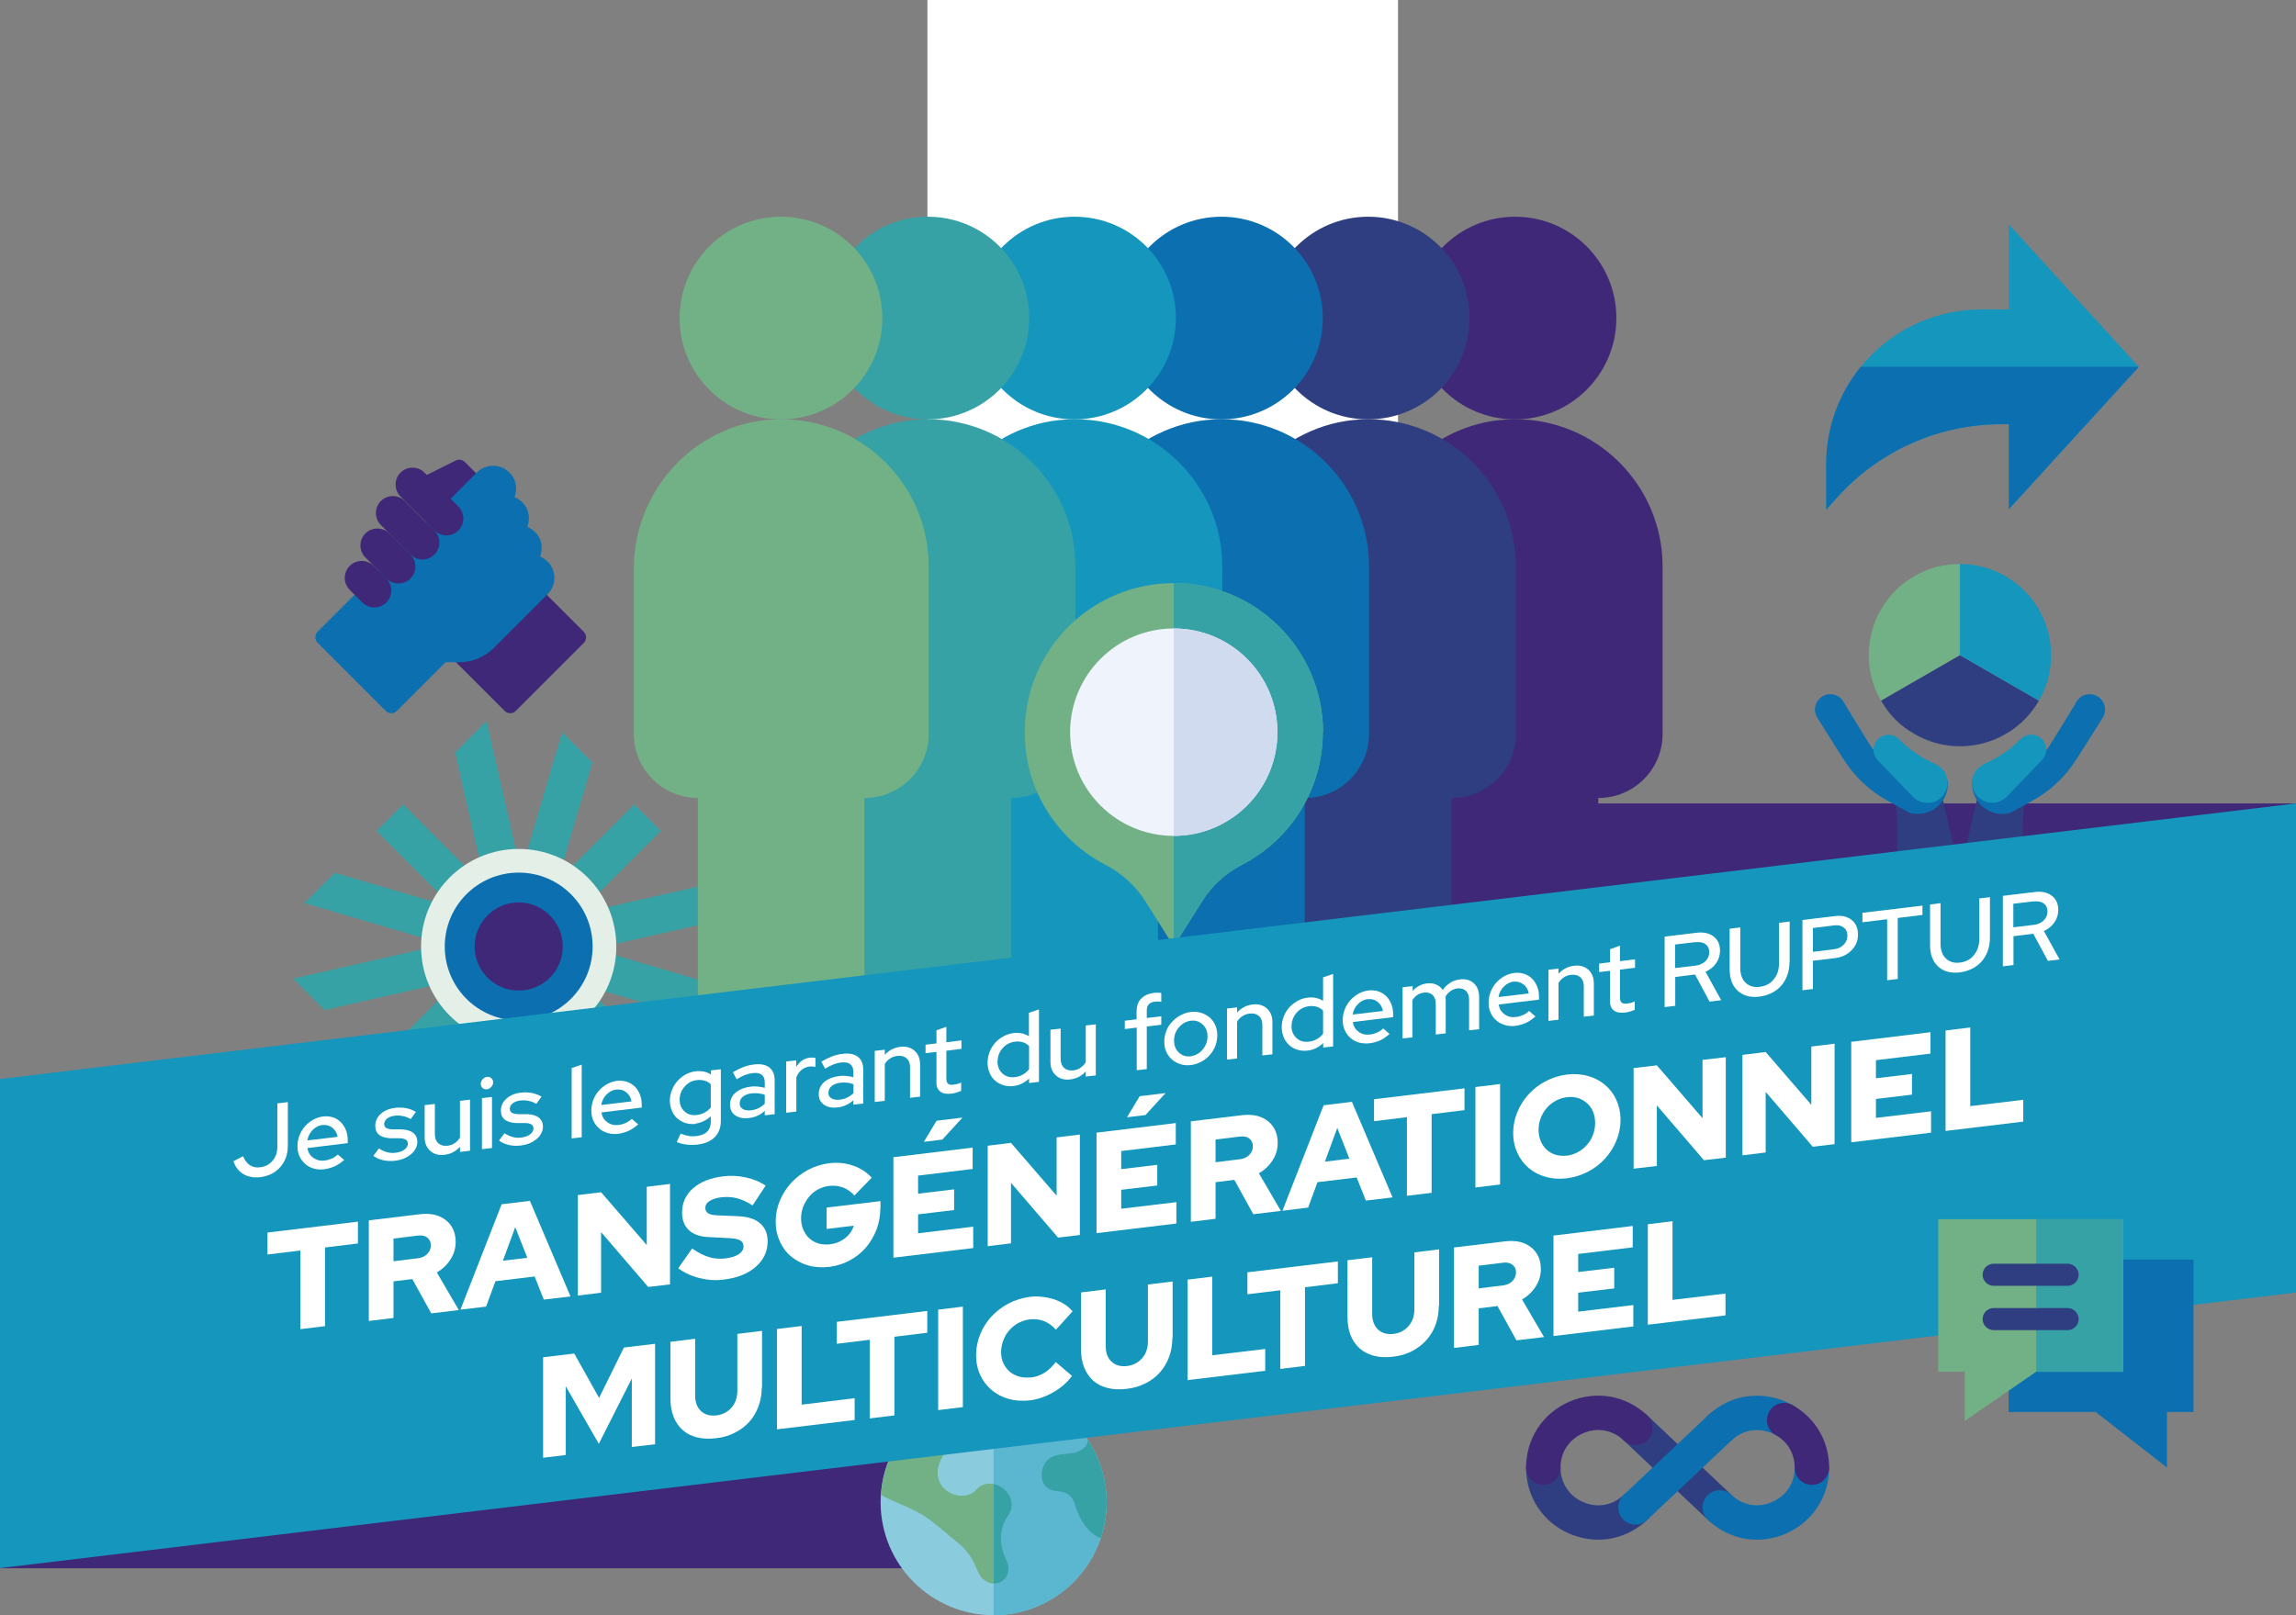 <?xml version="1.0" encoding="UTF-8"?><svg id="Calque_2" xmlns="http://www.w3.org/2000/svg" xmlns:xlink="http://www.w3.org/1999/xlink" viewBox="0 0 159.93 112.54"><rect x="0" y="0" width="159.93" height="112.54" fill="#808080" stroke="none"/><defs><style>.cls-1{fill:none;}.cls-2{clip-path:url(#clippath);}.cls-3{fill:#e3efe7;}.cls-4{fill:#fff;}.cls-5{fill:#eff3fb;}.cls-6{fill:#72b186;}.cls-7{fill:#8acbde;}.cls-8{fill:#d1dbf0;}.cls-9{fill:#e1a577;}.cls-10{fill:#1596bd;}.cls-11{fill:#36a2a5;}.cls-12{fill:#3f2877;}.cls-13{fill:#0b6fb0;}.cls-14{fill:#5bb6d0;}.cls-15{fill:#2f3e80;}</style><clipPath id="clippath"><rect class="cls-1" x="23.44" y="53.25" width="25.39" height="25.39" transform="translate(57.21 -6.23) rotate(45)"/></clipPath></defs><g id="Calque_1-2"><g><rect class="cls-4" x="64.6" width="32.78" height="52.99"/><rect class="cls-12" y="91.45" width="67.21" height="17.82"/><rect class="cls-12" x="92.72" y="55.98" width="67.21" height="17.82"/><g><g><g><g><polygon class="cls-9" points="141.18 55.37 141.18 55.37 141.11 55.65 141.18 55.37"/><path class="cls-15" d="m139.33,56.46c-.65,0-1.23-.29-1.62-.75h0l-.82,3.53c-.07.39.23.75.63.75h2.74c.35,0,.64-.28.64-.64v-2.05c0-.55.07-1.1.21-1.64l.07-.28c-.36.65-1.05,1.08-1.85,1.08Z"/></g><path class="cls-13" d="m144.68,52.84l1.79-2.84c.26-.41.2-.93-.12-1.28l-.02-.02c-.48-.51-1.32-.42-1.68.18-.41.69-.86,1.42-.86,1.42l-.94,1.52c-.55.89-1.33,1.63-2.25,2.13l-2.65,1.02-.57-.61h0s0,0,0,0c-.07.6.12,1.22.56,1.69.54.58,1.34.78,2.06.6l1.52-.83c1.29-.7,2.38-1.72,3.15-2.98Z"/><path class="cls-10" d="m138.22,53.24c-.18.08-.35.2-.5.36-.48.54-.46,1.38.04,1.9.56.58,1.48.58,2.03,0l2.45-2.54c.4-.41.39-1.08-.03-1.48-.41-.4-1.08-.39-1.48.03h0c-.71.74-1.58,1.31-2.53,1.72h0Z"/></g><g><g><polygon class="cls-9" points="131.87 55.37 131.87 55.37 131.94 55.65 131.87 55.37"/><path class="cls-15" d="m133.71,56.46c.65,0,1.23-.29,1.62-.75h0l.82,3.53c.07.39-.23.75-.63.75h-2.74c-.35,0-.64-.28-.64-.64v-2.05c0-.55-.07-1.1-.21-1.64l-.07-.28c.36.65,1.05,1.08,1.85,1.08Z"/></g><path class="cls-13" d="m128.37,52.84l-1.79-2.84c-.26-.41-.2-.93.12-1.28l.02-.02c.48-.51,1.32-.42,1.68.18.41.69.86,1.42.86,1.42l.94,1.52c.55.89,1.33,1.63,2.25,2.13l2.65,1.02.57-.61h0s0,0,0,0c.07.6-.12,1.22-.56,1.69-.54.58-1.34.78-2.06.6l-1.52-.83c-1.29-.7-2.38-1.72-3.15-2.98Z"/><path class="cls-10" d="m134.83,53.24c-.94-.41-1.81-.98-2.53-1.72h0c-.4-.42-1.06-.43-1.48-.03-.41.4-.43,1.06-.03,1.48l2.45,2.54c.55.57,1.48.58,2.03,0,.5-.52.52-1.36.04-1.9-.14-.16-.31-.28-.5-.36h0Z"/></g></g><g><path class="cls-6" d="m136.52,45.65l-5.5,3.17c-1.75-3.04-.71-6.92,2.32-8.67,1.01-.58,2.01-.85,3.17-.85v6.35Z"/><path class="cls-15" d="m136.52,45.65l5.5,3.17c-1.75,3.04-5.63,4.08-8.67,2.32-1.01-.58-1.74-1.31-2.32-2.32l5.5-3.17Z"/><path class="cls-10" d="m136.52,45.65v-6.35c3.51,0,6.35,2.84,6.35,6.35,0,1.17-.27,2.16-.85,3.17l-5.5-3.17Z"/></g></g><g><rect class="cls-11" x="68.61" y="94.58" width="1.21" height="3.22"/><path class="cls-6" d="m71.07,92c-.83.22-1.44.74-1.86,1.23-.42-.5-1.02-1.01-1.86-1.23-1.85-.5-3.45.8-3.45.8,0,0,.74,1.92,2.59,2.42,1.08.29,2.08-.03,2.72-.35.64.32,1.64.64,2.72.35,1.85-.5,2.59-2.42,2.59-2.42,0,0-1.6-1.3-3.45-.8Z"/><path class="cls-11" d="m71.07,92c-.83.22-1.44.74-1.86,1.23v1.64c.64.32,1.64.64,2.72.35,1.85-.5,2.59-2.42,2.59-2.42,0,0-1.6-1.3-3.45-.8Z"/><circle class="cls-7" cx="69.21" cy="104.67" r="7.87"/><path class="cls-14" d="m69.21,96.8c4.34,0,7.87,3.52,7.87,7.87s-3.52,7.87-7.87,7.87v-15.73Z"/><g><path class="cls-6" d="m66.82,107.58c1.09.9,1.21,2,1.56,2.35.99,1.01,2.3-.02,1.72-1.2-.2-.41-.81-1.82.13-3.14.96-1.36-1.12-3.02-2.23-1.79-1.06,1.17-3.83-.23-2.17-2.59.89-1.27-.21-2.4-1.67-2.53h-.03c-1.57,1.34-2.61,3.28-2.76,5.47.87.54,2.16.87,3.21,1.61.63.44,1.53,1.24,2.24,1.82Z"/><path class="cls-6" d="m69.67,99.41c2.42.7,2.88-1.85,2.88-1.86-1.01-.48-2.15-.74-3.34-.74-.16,0-.31,0-.47.01-.74.86-.11,2.29.93,2.59Z"/></g><g><path class="cls-11" d="m75.76,100.3c.08.46-.52.83-.87.91-.55.12-1.17.07-1.68.34-.55.29-.79,1.12-.57,1.69.16.4.53.62.95.65.71.04,1.18.32,1.36,1.18,0,0,.49,1.64,1.72,2.1.26-.79.41-1.63.41-2.5,0-1.62-.49-3.12-1.32-4.37Z"/><path class="cls-11" d="m69.21,96.8v2.39c.14.1.29.17.46.22,2.42.7,2.88-1.85,2.88-1.86-1.01-.48-2.15-.74-3.34-.74Z"/><path class="cls-11" d="m70.22,105.59c.66-.93-.1-1.99-1-2.19v6.93c.73.02,1.3-.75.88-1.61-.2-.41-.81-1.82.13-3.14Z"/></g></g><g class="cls-2"><g><rect class="cls-11" x="19.68" y="64.64" width="32.9" height="2.62" transform="translate(-36.05 44.86) rotate(-45)"/><rect class="cls-11" x="34.82" y="49.5" width="2.62" height="32.9" transform="translate(-36.05 44.86) rotate(-45)"/><rect class="cls-11" x="19.68" y="64.64" width="32.9" height="2.62" transform="translate(-13.73 9.66) rotate(-12.81)"/><rect class="cls-11" x="34.82" y="49.5" width="2.62" height="32.9" transform="translate(-13.73 9.66) rotate(-12.81)"/><rect class="cls-11" x="34.82" y="49.5" width="2.62" height="32.9" transform="translate(-37.33 82.01) rotate(-73.62)"/><rect class="cls-11" x="19.68" y="64.64" width="32.9" height="2.62" transform="translate(-37.33 82.01) rotate(-73.62)"/><circle class="cls-3" cx="36.13" cy="65.95" r="6.8"/><circle class="cls-13" cx="36.13" cy="65.95" r="5.15"/><circle class="cls-12" cx="36.13" cy="65.95" r="3.07"/></g></g><g><g><path class="cls-12" d="m105.53,15.1c3.9,0,7.06,3.16,7.06,7.06s-3.16,7.06-7.06,7.06h-.03c-3.89-.01-7.03-3.17-7.03-7.06s3.16-7.06,7.06-7.06Z"/><path class="cls-12" d="m111.33,55.6v16.41h-11.6v-16.41h0c-2.46,0-4.46-2-4.46-4.46v-11.51c0-5.68,4.55-10.4,10.24-10.42h.03c2.84,0,5.4,1.15,7.26,3.01,1.86,1.86,3.01,4.42,3.01,7.26v11.66c0,2.46-2,4.46-4.46,4.46Z"/></g><g><path class="cls-15" d="m95.3,15.1c3.9,0,7.06,3.16,7.06,7.06s-3.16,7.06-7.06,7.06h-.03c-3.89-.01-7.03-3.17-7.03-7.06s3.16-7.06,7.06-7.06Z"/><path class="cls-15" d="m101.11,55.6v16.41h-11.6v-16.41h0c-2.46,0-4.46-2-4.46-4.46v-11.51c0-5.68,4.55-10.4,10.24-10.42h.03c2.84,0,5.4,1.15,7.26,3.01,1.86,1.86,3.01,4.42,3.01,7.26v11.66c0,2.46-2,4.46-4.46,4.46Z"/></g><g><path class="cls-13" d="m85.08,15.1c3.9,0,7.06,3.16,7.06,7.06s-3.16,7.06-7.06,7.06h-.03c-3.89-.01-7.03-3.17-7.03-7.06,0-3.9,3.16-7.06,7.06-7.06Z"/><path class="cls-13" d="m90.88,55.6v16.41h-11.6v-16.41h0c-2.46,0-4.46-2-4.46-4.46v-11.51c0-5.68,4.55-10.4,10.24-10.42h.03c2.84,0,5.4,1.15,7.26,3.01,1.86,1.86,3.01,4.42,3.01,7.26v11.66c0,2.46-2,4.46-4.46,4.46Z"/></g><g><path class="cls-10" d="m74.85,15.1c3.9,0,7.06,3.16,7.06,7.06s-3.16,7.06-7.06,7.06h-.03c-3.89-.01-7.03-3.17-7.03-7.06,0-3.9,3.16-7.06,7.06-7.06Z"/><path class="cls-10" d="m80.66,55.6v16.41h-11.6v-16.41h0c-2.46,0-4.46-2-4.46-4.46v-11.51c0-5.68,4.55-10.4,10.24-10.42h.03c2.84,0,5.4,1.15,7.26,3.01,1.86,1.86,3.01,4.42,3.01,7.26v11.66c0,2.46-2,4.46-4.46,4.46Z"/></g><g><path class="cls-11" d="m64.63,15.1c3.9,0,7.06,3.16,7.06,7.06s-3.16,7.06-7.06,7.06h-.03c-3.89-.01-7.03-3.17-7.03-7.06,0-3.9,3.16-7.06,7.06-7.06Z"/><path class="cls-11" d="m70.43,55.6v16.41h-11.6v-16.41h0c-2.46,0-4.46-2-4.46-4.46v-11.51c0-5.68,4.55-10.4,10.24-10.42h.03c2.84,0,5.4,1.15,7.26,3.01,1.86,1.86,3.01,4.42,3.01,7.26v11.66c0,2.46-2,4.46-4.46,4.46Z"/></g><g><path class="cls-6" d="m54.4,15.1c3.9,0,7.06,3.16,7.06,7.06s-3.16,7.06-7.06,7.06h-.03c-3.89-.01-7.03-3.17-7.03-7.06,0-3.9,3.16-7.06,7.06-7.06Z"/><path class="cls-6" d="m60.21,55.6v16.41h-11.6v-16.41h0c-2.46,0-4.46-2-4.46-4.46v-11.51c0-5.68,4.55-10.4,10.24-10.42h.03c2.84,0,5.4,1.15,7.26,3.01,1.86,1.86,3.01,4.42,3.01,7.26v11.66c0,2.46-2,4.46-4.46,4.46Z"/></g></g><g><g><path class="cls-12" d="m37.11,40.47c-.22-.22-.57-.22-.78,0l-4.73,4.73c-.22.22-.22.57,0,.78l3.55,3.55c.22.22.57.22.78,0l4.73-4.73c.22-.22.22-.57,0-.78l-3.55-3.55Z"/><path class="cls-12" d="m29.23,34.15l1.18,1.18c.17.17.42.21.64.1l2.37-1.18c.36-.18.39-.64.14-.88l-1.18-1.18c-.17-.17-.42-.21-.64-.1l-2.37,1.18c-.33.16-.42.61-.14.88h0Z"/><path class="cls-13" d="m26.87,49.53c.22.22.57.22.78,0l3.39-3.39h.95c.91,0,1.77-.35,2.41-1l3.75-3.75c.62-.62.62-1.64,0-2.26,0,0,0,0,0,0-.15-.15-.33-.27-.53-.35.17-.43.21-1.16-.36-1.72,0,0,0,0,0,0-.15-.15-.33-.27-.53-.35.17-.43.21-1.16-.36-1.72,0,0,0,0,0,0-.15-.15-.33-.27-.53-.35.17-.43.21-1.16-.36-1.72,0,0,0,0,0,0,0,0,0,0,0,0-.62-.62-1.64-.62-2.26,0l-11.09,11.09c-.22.22-.22.57,0,.78l4.73,4.73Z"/></g><path class="cls-12" d="m31.93,36.96c.46-.46.46-1.21,0-1.67l-2.36-2.36c-.46-.46-1.21-.46-1.67,0-.46.46-.46,1.21,0,1.67l2.36,2.36c.46.46,1.21.46,1.67,0h0Z"/><path class="cls-12" d="m30.26,38.64c.46-.46.46-1.21,0-1.67l-2.06-2.06c-.46-.46-1.21-.46-1.67,0-.46.46-.46,1.21,0,1.67l2.06,2.06c.46.46,1.21.46,1.67,0h0Z"/><path class="cls-12" d="m28.59,40.31c.46-.46.46-1.21,0-1.67l-1.47-1.47c-.46-.46-1.21-.46-1.67,0-.46.46-.46,1.21,0,1.67l1.47,1.47c.46.46,1.21.46,1.67,0h0Z"/><path class="cls-12" d="m26.91,41.98c.46-.46.46-1.21,0-1.67l-.88-.88c-.46-.46-1.21-.46-1.67,0-.46.46-.46,1.21,0,1.67l.88.88c.46.46,1.21.46,1.67,0h0Z"/></g><g><path class="cls-6" d="m92.14,51.02c0,4.03-2.29,7.52-5.64,9.24-1.14.58-2.09,1.47-2.77,2.55l-1.97,3.13-1.97-3.13c-.69-1.09-1.66-1.97-2.8-2.56-3.36-1.74-5.65-5.26-5.61-9.31.04-5.72,4.67-10.31,10.39-10.31s10.39,4.65,10.39,10.39h0Z"/><path class="cls-11" d="m92.14,51.02c0,4.03-2.29,7.52-5.64,9.24-1.14.58-2.09,1.47-2.77,2.55l-1.97,3.13v-25.32c5.74,0,10.39,4.65,10.39,10.39h0Z"/><path class="cls-5" d="m88.98,51.02c0,3.99-3.23,7.22-7.22,7.22s-7.22-3.23-7.22-7.22,3.23-7.23,7.22-7.23,7.22,3.23,7.22,7.23h0Z"/><path class="cls-8" d="m88.98,51.02c0,3.99-3.23,7.22-7.22,7.22v-14.45c3.99,0,7.22,3.23,7.22,7.23h0Z"/></g><g><path class="cls-15" d="m111.33,107.28c-.67,0-1.35-.14-2.01-.42-1.86-.8-3.02-2.57-3.02-4.6,0-.66.54-1.2,1.2-1.2s1.2.54,1.2,1.2c0,1.07.59,1.97,1.58,2.4s2.04.24,2.82-.5c.48-.45,1.24-.43,1.69.05.45.48.43,1.24-.05,1.69-.96.9-2.17,1.38-3.41,1.38h0Z"/><path class="cls-15" d="m119.79,106.23c-.3,0-.59-.11-.82-.33l-5.87-5.54c-.48-.45-.5-1.21-.05-1.69.45-.48,1.21-.5,1.69-.05l5.87,5.54c.48.45.5,1.21.05,1.69-.24.25-.55.38-.87.38h0Z"/><path class="cls-13" d="m113.92,106.23c-.32,0-.64-.13-.87-.38-.45-.48-.43-1.24.05-1.69l5.87-5.54c.48-.45,1.24-.43,1.69.05.45.48.43,1.24-.05,1.69l-5.87,5.54c-.23.22-.53.33-.82.33h0Z"/><g><path class="cls-13" d="m122.38,107.28c-1.24,0-2.45-.47-3.41-1.38-.48-.45-.5-1.21-.05-1.69.45-.48,1.21-.5,1.69-.05.78.74,1.84.92,2.82.5.99-.43,1.58-1.32,1.58-2.4,0-.66.54-1.2,1.2-1.2s1.2.54,1.2,1.2c0,2.03-1.16,3.79-3.02,4.6-.65.28-1.34.42-2.01.42h0Z"/><path class="cls-13" d="m119.79,100.69c-.32,0-.64-.13-.87-.38-.45-.48-.43-1.24.05-1.69.83-.78,1.84-1.25,2.94-1.35,1.02-.1,2.04.12,2.95.63.58.32.78,1.05.46,1.63-.32.58-1.05.78-1.63.46-.78-.44-2.05-.6-3.08.37-.23.22-.53.33-.82.33h0Z"/><path class="cls-12" d="m126.21,103.46c-.66,0-1.2-.54-1.2-1.2,0-.97-.48-1.8-1.32-2.27-.58-.32-.78-1.05-.46-1.63s1.05-.78,1.63-.46c1.59.89,2.55,2.52,2.55,4.36,0,.66-.54,1.2-1.2,1.2h0Z"/><path class="cls-12" d="m107.5,103.46c-.66,0-1.2-.54-1.2-1.2,0-2.03,1.16-3.79,3.02-4.6,1.87-.8,3.94-.44,5.42.96.48.45.5,1.21.05,1.69-.45.48-1.21.5-1.69.05-.78-.74-1.84-.92-2.82-.5-.99.43-1.58,1.32-1.58,2.4,0,.66-.54,1.2-1.2,1.2h0Z"/></g></g><g><path class="cls-10" d="m148.98,25.56l-9.05-9.92v5.92h-1.92c-5.97,0-10.8,4.84-10.8,10.8v3.14l.85-.94c2.91-3.18,7.02-5,11.33-5h.54v5.92l9.05-9.92Z"/><path class="cls-13" d="m127.21,32.36v3.14l.85-.94c2.91-3.18,7.02-5,11.33-5h.54v5.92l9.05-9.92h-19.37c-1.51,1.86-2.41,4.22-2.41,6.8Z"/></g><g><polygon class="cls-10" points="159.93 90.06 0 109.26 0 75.18 159.93 55.98 159.93 90.06"/><g><path class="cls-4" d="m20.05,79.84c0,.59-.18,1.08-.53,1.48-.35.4-.82.63-1.4.7-.45.05-.83-.02-1.16-.21-.33-.19-.56-.49-.7-.9l.67-.35c.12.29.28.5.48.63.2.13.44.18.72.14.35-.04.64-.2.86-.46.22-.26.33-.59.33-.97v-3.02l.73-.09v3.03Z"/><path class="cls-4" d="m23.96,80.83c-.21.18-.42.33-.64.43-.22.1-.47.17-.74.21-.26.03-.51.01-.73-.05-.23-.07-.43-.17-.59-.32s-.3-.32-.4-.54c-.1-.21-.14-.45-.14-.71s.05-.5.14-.74.22-.44.38-.63c.16-.18.35-.33.57-.46.22-.12.45-.2.7-.23.24-.03.47,0,.68.06.21.07.39.18.54.33.15.15.27.33.36.55.09.22.13.46.13.72v.2l-2.81.34c.05.29.18.52.41.68s.49.23.8.19c.17-.02.34-.07.5-.14.16-.07.29-.17.41-.28l.45.39Zm-1.48-2.45c-.27.03-.5.15-.7.35-.2.2-.32.44-.37.73l2.11-.25c-.05-.26-.17-.48-.37-.63-.19-.16-.42-.22-.68-.19Z"/><path class="cls-4" d="m26.01,80.53l.38-.51c.19.12.38.21.57.26.19.05.39.07.59.04.25-.03.46-.1.62-.22.16-.12.24-.25.24-.41,0-.13-.05-.22-.14-.28-.09-.06-.24-.1-.43-.1h-.64c-.35-.02-.62-.1-.79-.24-.18-.14-.27-.35-.27-.63,0-.32.13-.6.38-.83.26-.23.59-.37,1.01-.42.26-.03.51-.02.75.02.24.05.47.13.69.26l-.36.5c-.2-.11-.39-.18-.57-.21-.18-.04-.37-.04-.56-.02-.21.03-.39.09-.52.2-.13.1-.2.23-.2.37,0,.13.04.22.14.28.09.06.24.09.45.1h.64c.35.02.62.1.8.25.18.15.28.36.28.63,0,.16-.04.31-.12.46-.08.15-.18.28-.32.39-.13.11-.29.21-.47.29-.18.08-.38.13-.59.16-.31.04-.6.03-.87-.03-.27-.06-.5-.16-.7-.31Z"/><path class="cls-4" d="m30.29,76.91v2.11c0,.28.08.49.24.64.16.14.37.2.64.17.19-.02.36-.08.5-.18.15-.1.27-.23.37-.39v-2.56l.7-.08v3.56l-.7.08v-.36c-.14.16-.3.28-.48.38s-.38.15-.59.18c-.41.05-.74-.04-1-.27-.26-.23-.39-.55-.39-.96v-2.23l.7-.08Z"/><path class="cls-4" d="m33.92,75.9c-.12.01-.22-.02-.3-.09s-.13-.17-.13-.29.04-.22.13-.32.18-.15.3-.17c.12-.01.22.02.3.09.09.08.13.17.13.29s-.04.22-.13.32c-.09.1-.19.15-.3.17Zm.35.53v3.56l-.7.08v-3.56l.7-.08Z"/><path class="cls-4" d="m34.76,79.47l.38-.51c.19.12.38.21.57.26s.39.07.59.04c.25-.03.46-.1.62-.22.16-.12.24-.25.24-.41,0-.13-.05-.22-.14-.28-.09-.06-.24-.1-.43-.1h-.64c-.35-.02-.62-.1-.79-.24-.18-.14-.27-.35-.27-.63,0-.32.13-.6.38-.83.26-.23.59-.37,1.01-.42.26-.03.51-.02.75.02.24.05.47.13.69.26l-.36.5c-.2-.11-.39-.18-.57-.21-.18-.04-.37-.04-.56-.02-.21.03-.39.09-.52.2-.13.1-.2.23-.2.37,0,.13.05.22.14.28.09.06.24.09.45.1h.64c.35.02.62.1.8.25.18.15.28.36.28.63,0,.16-.04.31-.12.46-.08.15-.18.28-.32.39-.13.11-.29.21-.47.29-.18.08-.38.13-.59.16-.31.04-.6.03-.86-.03-.27-.06-.5-.16-.7-.31Z"/><path class="cls-4" d="m40.52,74.19v5.05l-.7.08v-4.9l.7-.24Z"/><path class="cls-4" d="m44.43,78.36c-.21.18-.42.33-.64.43-.22.1-.47.17-.73.21-.26.03-.51.01-.74-.06s-.43-.17-.59-.32c-.17-.14-.3-.32-.4-.54-.1-.22-.14-.45-.14-.71s.05-.5.14-.74c.09-.24.22-.44.38-.63.16-.18.35-.33.57-.46.22-.12.45-.2.7-.23.24-.03.47,0,.68.06.21.07.39.18.55.33.15.15.27.33.36.55.09.22.13.46.13.72v.2l-2.81.34c.05.29.18.52.41.68.22.17.49.23.8.19.17-.02.34-.07.5-.14.16-.08.29-.17.41-.28l.45.39Zm-1.48-2.45c-.27.03-.5.15-.7.35-.2.2-.32.44-.37.73l2.11-.25c-.05-.26-.17-.48-.37-.63-.19-.16-.42-.22-.68-.19Z"/><path class="cls-4" d="m48.45,78.31c-.25.03-.48,0-.7-.06-.22-.07-.41-.18-.57-.32-.16-.14-.29-.32-.38-.54-.09-.21-.14-.45-.14-.7s.05-.5.14-.73c.09-.24.22-.44.38-.63.16-.18.35-.34.57-.46s.46-.2.71-.23c.19-.02.38-.01.56.02.18.04.35.11.5.21v-.29l.69-.08v3.61c0,.46-.14.83-.42,1.12-.28.28-.68.46-1.21.52-.26.03-.51.03-.76,0-.25-.03-.48-.09-.68-.18l.27-.58c.2.08.39.13.58.16.19.03.37.03.56,0,.31-.04.54-.14.71-.3.16-.16.25-.39.25-.67v-.4c-.15.14-.32.25-.5.34-.18.09-.37.14-.57.17Zm-1.11-1.69c0,.34.11.61.34.82s.51.29.85.25c.2-.02.38-.08.55-.17.17-.09.31-.21.43-.36v-1.61c-.11-.12-.25-.2-.42-.25-.17-.05-.36-.07-.56-.04-.34.04-.62.19-.85.46-.23.26-.34.57-.34.91Z"/><path class="cls-4" d="m52.16,77.9c-.39.05-.7-.02-.95-.19-.24-.17-.36-.42-.36-.74s.13-.62.39-.84c.26-.22.61-.36,1.06-.42.17-.02.34-.02.5,0s.32.04.47.09v-.38c0-.25-.07-.43-.22-.54s-.36-.14-.64-.11c-.16.02-.33.07-.51.13-.18.07-.38.17-.59.3l-.26-.49c.27-.16.52-.28.75-.37.24-.09.47-.14.71-.17.46-.06.82.01,1.07.2.25.19.38.49.38.9v2.36l-.69.08v-.31c-.16.15-.33.26-.51.34-.18.08-.38.14-.59.16Zm-.64-1.02c0,.17.07.3.22.39s.34.12.58.09c.19-.02.36-.07.52-.15s.3-.18.43-.3v-.62c-.13-.06-.28-.09-.43-.11s-.31-.01-.49,0c-.25.03-.45.11-.6.23-.15.12-.22.28-.22.45Z"/><path class="cls-4" d="m54.76,77.52v-3.56l.7-.08v.46c.11-.18.25-.33.41-.45.17-.11.36-.18.57-.2.08,0,.14-.01.2,0s.11.01.16.02v.63c-.07-.02-.13-.03-.2-.03s-.14,0-.21,0c-.21.03-.39.1-.55.23-.16.13-.29.31-.37.53v2.38l-.7.08Z"/><path class="cls-4" d="m58.34,77.16c-.39.05-.7-.02-.95-.19-.24-.17-.36-.42-.36-.74s.13-.62.38-.84c.26-.22.61-.36,1.06-.42.17-.02.34-.02.5,0s.32.04.47.09v-.38c0-.25-.08-.43-.22-.54-.15-.11-.36-.14-.64-.11-.16.02-.33.06-.51.13-.18.07-.38.17-.6.3l-.26-.49c.27-.16.52-.28.76-.37.24-.09.47-.14.71-.17.46-.06.82.01,1.07.2.25.19.38.49.38.9v2.36l-.69.08v-.31c-.16.15-.33.26-.51.34-.18.08-.38.14-.59.16Zm-.64-1.02c0,.17.07.3.22.39s.34.12.58.09c.19-.02.36-.07.52-.15.16-.08.3-.18.43-.3v-.62c-.14-.06-.28-.1-.43-.11-.15-.02-.31-.02-.49,0-.25.03-.45.11-.6.23-.15.13-.22.28-.22.45Z"/><path class="cls-4" d="m60.93,76.78v-3.56l.7-.08v.36c.14-.16.3-.28.48-.38.18-.09.38-.15.59-.18.41-.05.74.04,1,.27.26.23.39.55.39.96v2.24l-.7.08v-2.12c0-.28-.08-.49-.24-.63s-.38-.2-.64-.17c-.19.02-.36.08-.51.18s-.28.23-.37.39v2.56l-.7.08Z"/><path class="cls-4" d="m65.23,75.38v-2.09l-.76.09v-.59l.76-.09v-.91l.69-.25v1.08l1.05-.13v.59l-1.05.13v1.93c0,.18.04.31.12.37.08.07.22.09.4.06.1-.01.19-.03.26-.05.08-.02.16-.05.25-.1v.59c-.09.04-.2.08-.33.12-.12.03-.24.06-.34.07-.35.04-.61,0-.79-.15-.18-.14-.27-.36-.27-.67Z"/><path class="cls-4" d="m71.68,75.49v-.34c-.15.14-.32.26-.5.35-.19.09-.38.15-.59.17-.25.03-.49.01-.71-.06-.22-.07-.41-.18-.57-.32-.16-.14-.29-.32-.38-.54-.09-.21-.14-.45-.14-.71s.05-.5.14-.74c.09-.24.22-.44.38-.63s.35-.33.58-.46c.22-.12.46-.2.71-.23.2-.02.38-.02.57.02.18.04.35.11.5.2v-1.63l.7-.24v5.05l-.69.08Zm-2.2-1.53c0,.35.12.63.35.84s.52.29.86.25c.2-.02.39-.08.56-.18.17-.09.31-.22.43-.37v-1.62c-.12-.12-.26-.2-.43-.26-.17-.05-.36-.07-.55-.04-.34.04-.63.19-.86.45s-.35.57-.35.92Z"/><path class="cls-4" d="m73.88,71.66v2.11c0,.28.08.49.24.64.16.14.38.2.64.17.19-.02.35-.08.5-.18s.27-.23.37-.39v-2.56l.7-.08v3.56l-.7.08v-.36c-.14.16-.3.28-.48.38-.18.09-.38.15-.59.18-.41.05-.74-.04-1-.27-.26-.23-.39-.55-.39-.96v-2.23l.7-.08Z"/><path class="cls-4" d="m78.34,71.12l.83-.1v-.54c0-.37.1-.67.31-.89.21-.22.51-.36.9-.41.09-.01.18-.02.27-.01.08,0,.16,0,.24.02v.61c-.08-.01-.16-.02-.22-.02s-.14,0-.22.01c-.19.02-.33.08-.43.19-.1.1-.14.25-.14.43v.52l1.01-.12v.59l-1.01.12v2.97l-.7.08v-2.97l-.83.1v-.59Z"/><path class="cls-4" d="m81.1,72.57c0-.26.05-.5.14-.74.09-.24.23-.45.4-.63.17-.19.37-.34.59-.46.23-.12.47-.2.72-.23.26-.03.5-.01.72.06s.42.18.59.32c.17.15.3.33.39.54.1.21.14.45.14.71s-.05.51-.14.75c-.09.24-.23.45-.39.63-.17.19-.36.34-.59.46s-.47.2-.72.23c-.26.03-.5.01-.72-.06-.23-.07-.42-.18-.59-.32-.17-.15-.3-.33-.4-.54-.1-.21-.14-.45-.14-.71Zm1.85,1.02c.32-.04.6-.19.82-.46.23-.27.34-.57.34-.92s-.11-.62-.34-.83c-.23-.21-.5-.3-.82-.26-.32.04-.6.19-.83.46s-.34.57-.34.92.11.63.34.84c.23.21.5.3.83.26Z"/><path class="cls-4" d="m85.47,73.83v-3.56l.7-.08v.36c.14-.16.3-.28.48-.38s.38-.15.59-.18c.41-.05.74.04,1,.27.26.23.39.55.39.96v2.24l-.7.08v-2.12c0-.28-.08-.49-.24-.63s-.37-.2-.64-.17c-.19.02-.36.08-.51.18-.15.1-.28.23-.37.39v2.56l-.7.08Z"/><path class="cls-4" d="m92.17,73.02v-.34c-.15.14-.32.26-.5.35-.19.09-.38.15-.59.17-.25.03-.49.01-.71-.06-.22-.07-.41-.17-.57-.32s-.29-.32-.38-.54c-.09-.22-.14-.45-.14-.71s.05-.5.14-.74c.09-.24.22-.45.38-.63.16-.18.35-.33.58-.46.22-.12.46-.2.71-.23.2-.02.38-.02.57.02.18.04.35.11.5.2v-1.63l.7-.24v5.05l-.69.08Zm-2.21-1.53c0,.35.12.63.35.84.23.21.52.29.86.25.2-.02.39-.08.56-.18.17-.09.31-.22.43-.37v-1.62c-.12-.12-.26-.2-.43-.26-.17-.05-.36-.07-.55-.04-.34.04-.63.19-.86.45-.23.26-.35.57-.35.92Z"/><path class="cls-4" d="m96.77,72.06c-.21.18-.42.33-.64.43-.22.1-.47.17-.74.2-.26.03-.51.01-.73-.05-.23-.07-.43-.17-.59-.32-.17-.14-.3-.32-.4-.54-.1-.21-.14-.45-.14-.71s.05-.5.14-.74.22-.44.38-.63c.16-.18.35-.33.57-.46.22-.12.45-.2.7-.23.24-.03.47,0,.68.06.21.07.39.18.55.33.15.15.27.33.36.55.09.22.13.46.13.72v.2l-2.81.34c.05.29.18.52.41.68.22.17.49.23.8.19.17-.02.34-.07.5-.14s.29-.17.41-.28l.45.39Zm-1.48-2.45c-.27.03-.5.15-.7.35s-.32.44-.37.73l2.11-.25c-.05-.26-.17-.48-.37-.63-.19-.16-.42-.22-.68-.19Z"/><path class="cls-4" d="m97.7,72.35v-3.56l.7-.08v.34c.13-.15.28-.27.45-.36.17-.09.35-.15.55-.17.24-.03.45,0,.64.08.19.08.34.21.46.38.14-.21.32-.38.52-.51s.43-.2.68-.23c.39-.05.71.04.96.27.25.23.37.55.37.96v2.24l-.7.08v-2.12c0-.28-.07-.49-.22-.63-.15-.14-.35-.2-.6-.17-.17.02-.33.08-.47.18-.14.1-.26.23-.36.4,0,.04.02.09.02.15,0,.05,0,.11,0,.16v2.24l-.69.08v-2.12c0-.28-.07-.49-.22-.63-.15-.14-.35-.2-.6-.17-.17.02-.32.07-.46.16-.13.09-.25.21-.35.37v2.59l-.7.08Z"/><path class="cls-4" d="m106.93,70.84c-.21.18-.42.33-.64.43s-.47.17-.74.21c-.26.03-.51.01-.73-.06s-.43-.17-.59-.32c-.17-.14-.3-.32-.4-.54-.1-.21-.14-.45-.14-.71s.05-.5.14-.74c.09-.24.22-.44.38-.63.16-.18.35-.33.57-.46.22-.12.45-.2.7-.23.24-.03.47,0,.68.06.21.07.39.18.55.33.15.15.27.33.36.55.09.22.13.46.13.72v.2l-2.81.34c.05.29.18.52.41.68.22.17.49.23.8.19.17-.02.34-.07.5-.14s.29-.17.41-.28l.45.39Zm-1.48-2.45c-.27.03-.5.15-.7.35-.2.2-.32.44-.37.73l2.11-.25c-.05-.26-.17-.48-.37-.63s-.42-.22-.68-.19Z"/><path class="cls-4" d="m107.86,71.13v-3.56l.7-.08v.36c.14-.16.3-.28.48-.38.18-.09.38-.15.59-.18.41-.05.74.04,1,.27.26.23.39.55.39.96v2.24l-.7.08v-2.12c0-.28-.08-.49-.24-.63-.16-.14-.38-.2-.64-.17-.19.02-.36.08-.51.18-.15.1-.28.23-.37.39v2.56l-.7.08Z"/><path class="cls-4" d="m112.15,69.73v-2.09l-.76.09v-.59l.76-.09v-.91l.69-.25v1.08l1.05-.13v.59l-1.05.13v1.93c0,.18.04.31.12.37.08.07.21.09.4.06.1-.01.19-.03.26-.05.08-.02.16-.05.25-.1v.59c-.09.04-.2.08-.33.12-.12.03-.24.06-.34.07-.35.04-.61,0-.79-.15-.18-.14-.27-.36-.27-.67Z"/><path class="cls-4" d="m115.95,70.16v-4.9l2.23-.27c.49-.06.88.03,1.18.26.3.23.45.56.45.99,0,.32-.09.61-.27.87-.18.26-.43.46-.74.6l1.09,1.98-.81.1-1.01-1.89-1.38.17v2.01l-.74.09Zm2.16-4.52l-1.43.17v1.64l1.43-.17c.28-.03.51-.14.69-.31.17-.17.26-.38.26-.62s-.09-.44-.26-.56c-.17-.13-.41-.17-.69-.14Z"/><path class="cls-4" d="m124.65,67.02c0,.33-.05.64-.15.92-.1.28-.24.52-.42.73s-.4.38-.66.51-.55.22-.86.26c-.63.08-1.14-.06-1.52-.41-.38-.35-.56-.85-.56-1.51v-2.81l.74-.09v2.81c0,.45.12.8.37,1.04.25.24.57.34.98.29.41-.05.74-.22.98-.52.25-.3.37-.68.37-1.13v-2.81l.74-.09v2.81Z"/><path class="cls-4" d="m125.55,69v-4.9l2.27-.27c.48-.06.86.03,1.16.27.3.24.44.57.44,1.01s-.15.8-.45,1.1c-.3.31-.68.49-1.16.55l-1.53.18v1.97l-.74.09Zm2.19-4.52l-1.46.18v1.66l1.46-.18c.29-.03.51-.14.68-.31.17-.17.26-.38.26-.64s-.09-.44-.26-.57c-.17-.13-.4-.18-.68-.14Z"/><path class="cls-4" d="m129.73,64.25v-.65l4.18-.5v.65l-1.72.21v4.25l-.74.09v-4.25l-1.72.21Z"/><path class="cls-4" d="m138.61,65.33c0,.33-.05.64-.15.92-.1.28-.24.53-.42.73-.18.21-.4.38-.66.51s-.55.22-.86.26c-.63.08-1.14-.06-1.52-.41-.38-.35-.56-.85-.56-1.51v-2.81l.73-.09v2.81c0,.45.12.8.37,1.04s.57.34.98.29c.41-.05.74-.22.98-.53.25-.3.37-.68.37-1.13v-2.81l.74-.09v2.81Z"/><path class="cls-4" d="m139.51,67.32v-4.9l2.23-.27c.49-.06.88.03,1.18.26.3.23.45.56.45.99,0,.32-.09.61-.27.87-.18.26-.43.46-.73.6l1.09,1.98-.81.1-1.02-1.89-1.38.17v2.01l-.74.09Zm2.16-4.52l-1.43.17v1.64l1.43-.17c.29-.03.51-.14.69-.31.17-.17.26-.38.26-.62s-.09-.44-.26-.56c-.17-.13-.4-.17-.69-.14Z"/><path class="cls-4" d="m18.63,87.4v-1.52l6.3-.76v1.52l-2.29.28v5.48l-1.72.21v-5.48l-2.29.28Z"/><path class="cls-4" d="m25.69,92.03v-7l3.58-.43c.36-.04.69-.03,1,.04.3.07.56.2.78.37.22.17.39.38.51.64.12.26.18.55.18.88,0,.44-.12.85-.36,1.22-.24.38-.56.68-.95.91l1.53,2.62-1.92.23-1.32-2.39-1.31.16v2.55l-1.72.21Zm3.42-5.94l-1.7.21v1.58l1.7-.21c.27-.03.48-.13.65-.3s.25-.37.25-.6-.08-.41-.25-.54c-.16-.13-.38-.17-.65-.14Z"/><path class="cls-4" d="m32.07,91.26l2.87-7.35,1.97-.24,2.83,6.66-1.86.22-.64-1.61-2.73.33-.65,1.77-1.79.21Zm2.96-3.42l1.7-.2-.84-2.14-.86,2.34Z"/><path class="cls-4" d="m40.25,83.27l1.62-.2,3.18,3.68v-4.06l1.62-.2v7l-1.52.18-3.28-3.82v4.22l-1.62.2v-7Z"/><path class="cls-4" d="m47.25,88.36l.96-1.37c.42.29.81.49,1.18.6.37.11.75.14,1.15.09.39-.05.7-.15.92-.29.22-.15.33-.33.33-.54,0-.19-.08-.33-.22-.42-.15-.09-.4-.14-.75-.16l-1.54-.08c-.57-.03-1-.2-1.31-.49-.31-.3-.46-.7-.46-1.21,0-.67.25-1.24.76-1.69.51-.45,1.21-.73,2.11-.84.52-.06,1.04-.04,1.58.08.53.12.98.3,1.37.57l-.91,1.38c-.37-.24-.73-.41-1.08-.5-.35-.09-.71-.11-1.08-.07-.35.04-.62.13-.83.26s-.3.29-.3.48c0,.17.07.3.2.38s.34.13.63.14l1.45.06c.67.03,1.18.19,1.53.49.35.3.53.72.53,1.26,0,.71-.28,1.3-.83,1.78-.55.48-1.3.78-2.25.89-.56.07-1.12.03-1.67-.11-.56-.14-1.05-.37-1.48-.68Z"/><path class="cls-4" d="m61.32,84.19c0,.53-.09,1.02-.27,1.49-.18.47-.43.88-.74,1.25-.31.36-.69.66-1.12.89-.44.24-.91.38-1.42.45-.53.06-1.02.03-1.47-.1-.46-.13-.85-.34-1.19-.62-.34-.28-.6-.63-.79-1.05-.19-.42-.29-.88-.29-1.39s.1-.99.29-1.45c.19-.46.46-.88.79-1.24.33-.36.73-.67,1.18-.91s.94-.39,1.46-.46c.59-.07,1.15-.02,1.68.17.53.18.96.47,1.29.84l-1.21,1.24c-.23-.26-.49-.45-.79-.56-.3-.11-.62-.15-.97-.11-.28.03-.54.12-.78.25-.24.13-.45.3-.61.5-.17.2-.3.43-.41.69-.1.26-.15.54-.15.82s.05.56.16.8.24.44.42.6.39.28.63.35c.25.07.51.09.8.06.4-.05.75-.19,1.06-.43.3-.24.5-.53.6-.87l-1.89.23v-1.49l3.75-.45v.5Z"/><path class="cls-4" d="m62.23,87.63v-7l5.52-.67v1.49l-3.8.46v1.26l2.51-.3v1.44l-2.51.3v1.32l3.84-.46v1.49l-5.56.67Zm3-9.54l1.81-.22-1.4,1.53-1.29.16.88-1.46Z"/><path class="cls-4" d="m68.8,79.83l1.62-.2,3.18,3.68v-4.06l1.62-.2v7l-1.52.18-3.28-3.82v4.22l-1.62.2v-7Z"/><path class="cls-4" d="m76.38,85.92v-7l5.52-.67v1.49l-3.8.46v1.26l2.51-.3v1.44l-2.51.3v1.32l3.84-.46v1.49l-5.56.67Zm3-9.54l1.81-.22-1.4,1.53-1.29.16.88-1.46Z"/><path class="cls-4" d="m82.95,85.13v-7l3.58-.43c.36-.04.69-.03,1,.04.3.07.56.2.78.37.22.17.39.39.51.64.12.26.18.55.18.88,0,.44-.12.85-.36,1.22s-.56.68-.95.9l1.53,2.62-1.92.23-1.32-2.39-1.31.16v2.55l-1.72.21Zm3.42-5.94l-1.7.21v1.58l1.7-.21c.27-.03.48-.13.65-.3s.25-.37.25-.6-.08-.41-.25-.54c-.16-.13-.38-.17-.65-.14Z"/><path class="cls-4" d="m89.33,84.36l2.87-7.35,1.97-.24,2.83,6.66-1.86.22-.64-1.61-2.73.33-.65,1.77-1.79.22Zm2.96-3.42l1.7-.21-.84-2.14-.86,2.34Z"/><path class="cls-4" d="m95.71,78.11v-1.52l6.3-.76v1.52l-2.29.28v5.48l-1.72.21v-5.48l-2.29.28Z"/><path class="cls-4" d="m102.77,82.74v-7l1.72-.21v7l-1.72.21Z"/><path class="cls-4" d="m112.88,78.03c0,.5-.1.98-.29,1.45-.19.47-.46.88-.79,1.25-.33.36-.73.67-1.19.91-.46.24-.95.39-1.47.46-.52.06-1.01.03-1.47-.1s-.86-.34-1.19-.62c-.33-.28-.6-.64-.79-1.06s-.29-.88-.29-1.38.1-.98.29-1.45.46-.88.79-1.25c.33-.36.73-.67,1.19-.91s.95-.39,1.47-.46c.52-.06,1.01-.03,1.47.1.46.13.86.34,1.19.62.33.28.6.63.79,1.05.19.42.29.88.29,1.38Zm-1.77.21c0-.29-.05-.55-.15-.79-.1-.24-.24-.44-.42-.59s-.38-.28-.62-.35c-.24-.08-.5-.1-.78-.06-.28.03-.54.12-.78.25s-.45.3-.62.5c-.18.2-.31.43-.42.7-.1.26-.15.54-.15.82s.05.55.15.79c.1.24.24.44.42.6.18.16.38.28.62.35s.5.09.78.06c.28-.03.54-.12.78-.25.24-.13.45-.3.62-.5.18-.2.32-.43.42-.7.1-.26.15-.54.15-.82Z"/><path class="cls-4" d="m113.79,74.42l1.62-.19,3.18,3.68v-4.06l1.62-.19v7l-1.52.18-3.28-3.82v4.22l-1.62.19v-7Z"/><path class="cls-4" d="m121.37,73.5l1.62-.2,3.18,3.68v-4.06l1.62-.2v7l-1.52.18-3.28-3.82v4.22l-1.62.2v-7Z"/><path class="cls-4" d="m128.95,79.59v-7l5.52-.67v1.49l-3.8.46v1.26l2.51-.3v1.44l-2.51.3v1.32l3.84-.46v1.49l-5.56.67Z"/><path class="cls-4" d="m135.52,78.8v-7l1.72-.21v5.48l3.69-.44v1.52l-5.41.65Z"/><path class="cls-4" d="m41.71,100.6l-2.3-4.01v4.79l-1.58.19v-7l2.17-.26,1.73,3.09,1.73-3.51,2.17-.26v7l-1.62.19v-4.77l-2.3,4.55Z"/><path class="cls-4" d="m53.06,96.68c0,.47-.08.92-.23,1.32s-.37.77-.64,1.07c-.28.31-.61.56-1.01.76-.39.2-.83.33-1.31.38-.48.06-.92.04-1.32-.06s-.73-.27-1-.51-.48-.55-.63-.92c-.15-.37-.22-.8-.22-1.28v-3.95l1.72-.21v3.95c0,.47.13.83.41,1.09.27.25.62.35,1.07.3.44-.05.79-.24,1.06-.55s.4-.71.4-1.18v-3.95l1.72-.21v3.95Z"/><path class="cls-4" d="m54.12,99.6v-7l1.72-.21v5.48l3.69-.45v1.52l-5.41.65Z"/><path class="cls-4" d="m58.29,93.62v-1.52l6.3-.76v1.52l-2.29.28v5.48l-1.72.21v-5.48l-2.29.28Z"/><path class="cls-4" d="m65.35,98.25v-7l1.72-.21v7l-1.72.21Z"/><path class="cls-4" d="m71.8,95.98c.34-.04.66-.15.95-.33.29-.18.55-.43.79-.75l1.13.97c-.33.45-.75.82-1.29,1.13-.53.31-1.08.5-1.63.57-.53.06-1.02.03-1.49-.1s-.86-.34-1.19-.62c-.33-.28-.6-.63-.79-1.04s-.29-.88-.29-1.39.1-.99.29-1.46c.19-.47.46-.88.79-1.24.34-.36.73-.66,1.19-.9s.95-.39,1.48-.46c.29-.04.57-.04.86,0,.29.03.56.09.82.17.26.09.5.2.72.34.22.14.41.31.57.5l-1.16,1.28c-.25-.28-.52-.48-.83-.6-.3-.12-.63-.16-.99-.12-.28.03-.54.12-.79.25s-.45.3-.63.5c-.18.2-.32.43-.42.7s-.16.54-.16.82.05.55.16.78.25.43.43.58c.18.16.4.27.65.35.25.07.52.09.81.06Z"/><path class="cls-4" d="m81.66,93.24c0,.47-.08.92-.23,1.32s-.37.77-.64,1.07c-.28.31-.61.56-1.01.76-.39.2-.83.33-1.31.38-.48.06-.92.04-1.32-.06s-.73-.27-1-.51-.48-.55-.63-.92c-.15-.37-.22-.8-.22-1.28v-3.95l1.72-.21v3.95c0,.47.13.83.41,1.09.27.25.62.35,1.07.3.44-.05.79-.24,1.06-.55s.4-.71.4-1.18v-3.95l1.72-.21v3.95Z"/><path class="cls-4" d="m82.72,96.16v-7l1.72-.21v5.48l3.69-.44v1.52l-5.41.65Z"/><path class="cls-4" d="m86.89,90.17v-1.52l6.3-.76v1.52l-2.29.28v5.48l-1.72.21v-5.48l-2.29.28Z"/><path class="cls-4" d="m100.22,91c0,.47-.08.92-.23,1.32-.15.41-.37.77-.65,1.07-.28.31-.61.56-1,.76-.39.2-.83.33-1.31.38-.48.06-.92.04-1.31-.06s-.73-.27-1-.51-.49-.55-.64-.92c-.15-.37-.22-.8-.22-1.28v-3.95l1.72-.21v3.95c0,.47.14.83.41,1.09.27.25.62.35,1.07.3.44-.05.79-.24,1.06-.55s.4-.71.4-1.18v-3.95l1.72-.21v3.95Z"/><path class="cls-4" d="m101.28,93.92v-7l3.58-.43c.36-.04.69-.03,1,.04.3.07.56.2.78.37.22.17.39.39.51.64.12.26.18.55.18.88,0,.44-.12.85-.36,1.22s-.56.68-.95.9l1.53,2.62-1.92.23-1.32-2.39-1.31.16v2.55l-1.72.21Zm3.42-5.94l-1.7.21v1.58l1.7-.21c.27-.03.48-.13.65-.3.16-.17.25-.37.25-.6s-.08-.41-.25-.54-.38-.17-.65-.14Z"/><path class="cls-4" d="m108.21,93.09v-7l5.52-.67v1.49l-3.8.46v1.26l2.51-.3v1.44l-2.51.3v1.32l3.84-.46v1.49l-5.56.67Z"/><path class="cls-4" d="m114.78,92.3v-7l1.72-.21v5.48l3.69-.44v1.52l-5.41.65Z"/></g></g><g><path class="cls-13" d="m152.78,87.76h-5.77s-.02,0-.02,0c-.51.46-.47.99-.18,1.29l-5.57,5.24c-.3-.31-.85-.38-1.33.15,0,0,0,.02,0,.02v3.92h6.06l4.97,3.87v-3.87h1.85v-10.63s0,0,0,0Z"/><path class="cls-6" d="m147.89,84.95h-12.88v10.63h1.85v3.42s4.97-3.42,4.97-3.42h6.06v-10.63Z"/><path class="cls-11" d="m147.89,84.95h-6.06v10.63h6.06v-10.63Z"/><g><path class="cls-15" d="m138.87,89.59h5.15c.43,0,.77-.35.77-.77s-.35-.77-.77-.77h-5.15c-.43,0-.77.35-.77.77s.35.77.77.77Z"/><path class="cls-15" d="m144.02,91.14h-5.15c-.43,0-.77.35-.77.77s.35.77.77.77h5.15c.43,0,.77-.35.77-.77s-.35-.77-.77-.77Z"/></g></g></g></g></svg>